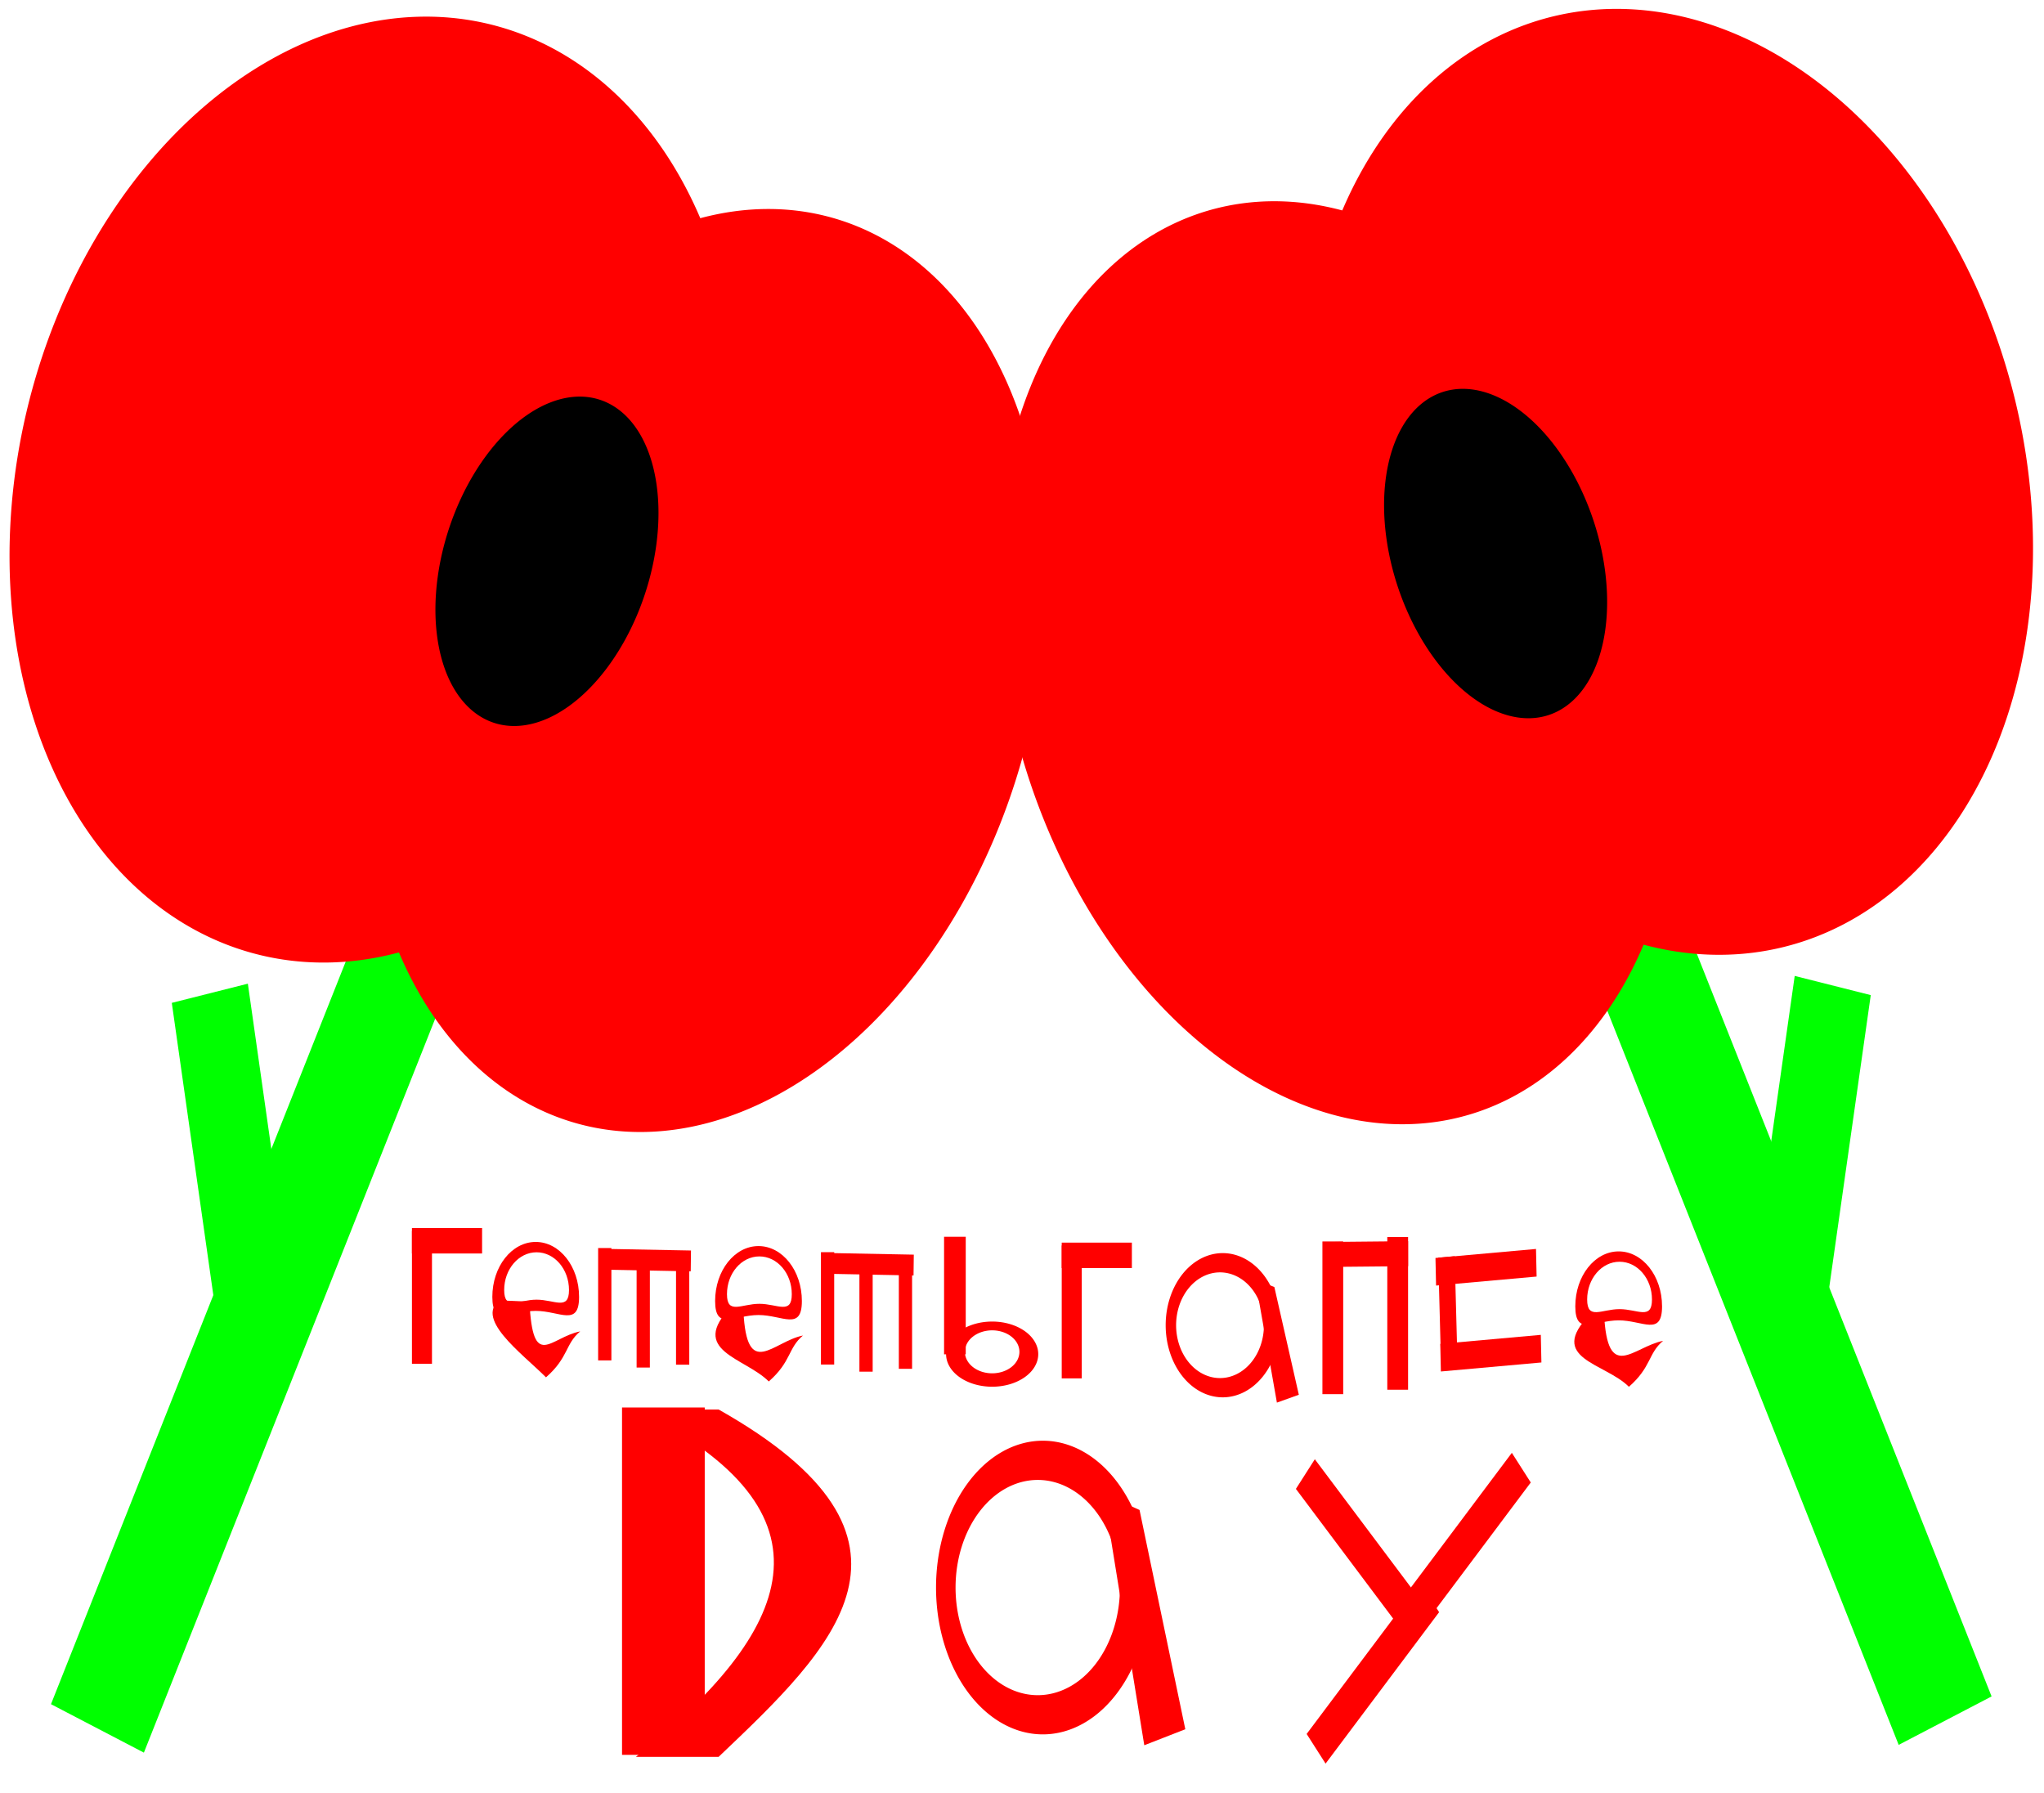 <?xml version="1.0" encoding="UTF-8" standalone="no"?>
<!-- Created with Inkscape (http://www.inkscape.org/) -->

<svg
   xmlns:dc="http://purl.org/dc/elements/1.1/"
   xmlns:cc="http://creativecommons.org/ns#"
   xmlns:rdf="http://www.w3.org/1999/02/22-rdf-syntax-ns#"
   xmlns:svg="http://www.w3.org/2000/svg"
   xmlns="http://www.w3.org/2000/svg"
   xmlns:sodipodi="http://sodipodi.sourceforge.net/DTD/sodipodi-0.dtd"
   xmlns:inkscape="http://www.inkscape.org/namespaces/inkscape"
   id="svg2"
   sodipodi:docname="remembranceday-remix.svg"
   viewBox="0 0 737.21 646.78"
   version="1.1"
   inkscape:version="0.92.2 5c3e80d, 2017-08-06">
  <title
     id="title10991">remembrance day</title>
  <defs
     id="defs10368" />
  <sodipodi:namedview
     id="base"
     bordercolor="#666666"
     inkscape:pageshadow="2"
     inkscape:guide-bbox="true"
     pagecolor="#ffffff"
     inkscape:window-height="856"
     inkscape:window-maximized="1"
     inkscape:zoom="0.53"
     inkscape:window-x="4"
     showgrid="false"
     borderopacity="1.0"
     inkscape:current-layer="g3651"
     inkscape:cx="537.22385"
     inkscape:cy="172.15521"
     showguides="true"
     inkscape:window-y="0"
     inkscape:window-width="1436"
     inkscape:pageopacity="0.0"
     inkscape:document-units="px"
     inkscape:snap-global="false" />
  <g
     id="layer1"
     inkscape:label="Layer 1"
     inkscape:groupmode="layer"
     transform="translate(859.83 -170.25)">
    <g
       id="g3651">
      <g
         id="g10989">
        <g
           transform="matrix(2.017 0 0 2.312 873.94 -1055.1)"
           id="g2907">
          <g
             transform="matrix(.91 .414 -.414 .91 1.985 833.68)"
             id="g2855">
            <g
               transform="matrix(.639 0 0 .73 -583.66 -211.81)"
               id="g2851">
              <rect
                 x="-325.71"
                 y="518.08"
                 width="28.571"
                 height="208.57"
                 style="stroke-opacity:0;color:#000000;fill:#00ff00"
                 id="rect2816" />
              <rect
                 x="621.95"
                 y="-362.62"
                 width="20.857"
                 height="79.55"
                 transform="matrix(-.836 .549 -.606 -.795 0 0)"
                 style="stroke-opacity:0;color:#000000;fill:#00ff00"
                 id="rect2816-9" />
            </g>
            <g
               transform="matrix(.847 0 0 .9 -372.28 -296.54)"
               id="g2846">
              <path
                 sodipodi:cx="-525.71429"
                 sodipodi:cy="465.21933"
                 d="m -451.429,465.219 a 74.286,84.286 0 0 1 -74.286,84.286 74.286,84.286 0 0 1 -74.286,-84.286 74.286,84.286 0 0 1 74.286,-84.286 74.286,84.286 0 0 1 74.286,84.286 z"
                 sodipodi:type="arc"
                 style="stroke-opacity:0;color:#000000;fill:#ff0000"
                 sodipodi:ry="84.285713"
                 sodipodi:rx="74.285713"
                 id="path2840" />
              <path
                 sodipodi:cx="-448.57144"
                 sodipodi:cy="466.64789"
                 d="m -380,466.648 a 68.571,82.857 0 0 1 -68.571,82.857 68.571,82.857 0 0 1 -68.571,-82.857 68.571,82.857 0 0 1 68.571,-82.857 68.571,82.857 0 0 1 68.571,82.857 z"
                 sodipodi:type="arc"
                 style="stroke-opacity:0;color:#000000;fill:#ff0000"
                 sodipodi:ry="82.85714"
                 sodipodi:rx="68.571426"
                 id="path2842" />
              <path
                 sodipodi:cx="-481.42856"
                 sodipodi:cy="468.07648"
                 transform="translate(-5.714 -5.714)"
                 d="m -460,468.076 a 21.429,30 0 0 1 -21.429,30 21.429,30 0 0 1 -21.429,-30 21.429,30 0 0 1 21.429,-30 21.429,30 0 0 1 21.429,30 z"
                 sodipodi:type="arc"
                 style="stroke-opacity:0;color:#000000;fill:#000000"
                 sodipodi:ry="30"
                 sodipodi:rx="21.428572"
                 id="path2844" />
            </g>
          </g>
          <g
             transform="matrix(-.91 .414 .414 .91 -1355.9 832.47)"
             inkscape:transform-center-x="14.285714"
             id="g2855-5">
            <g
               transform="matrix(.639 0 0 .73 -583.66 -211.81)"
               id="g2851-0">
              <rect
                 x="-325.71"
                 y="518.08"
                 width="28.571"
                 height="208.57"
                 style="stroke-opacity:0;color:#000000;fill:#00ff00"
                 id="rect2816-4" />
              <rect
                 x="621.95"
                 y="-362.62"
                 width="20.857"
                 height="79.55"
                 transform="matrix(-.836 .549 -.606 -.795 0 0)"
                 style="stroke-opacity:0;color:#000000;fill:#00ff00"
                 id="rect2816-9-8" />
            </g>
            <g
               transform="matrix(.847 0 0 .9 -372.28 -296.54)"
               id="g2846-7">
              <path
                 sodipodi:cx="-525.71429"
                 sodipodi:cy="465.21933"
                 d="m -451.429,465.219 a 74.286,84.286 0 0 1 -74.286,84.286 74.286,84.286 0 0 1 -74.286,-84.286 74.286,84.286 0 0 1 74.286,-84.286 74.286,84.286 0 0 1 74.286,84.286 z"
                 sodipodi:type="arc"
                 style="stroke-opacity:0;color:#000000;fill:#ff0000"
                 sodipodi:ry="84.285713"
                 sodipodi:rx="74.285713"
                 id="path2840-1" />
              <path
                 sodipodi:cx="-448.57144"
                 sodipodi:cy="466.64789"
                 d="m -380,466.648 a 68.571,82.857 0 0 1 -68.571,82.857 68.571,82.857 0 0 1 -68.571,-82.857 68.571,82.857 0 0 1 68.571,-82.857 68.571,82.857 0 0 1 68.571,82.857 z"
                 sodipodi:type="arc"
                 style="stroke-opacity:0;color:#000000;fill:#ff0000"
                 sodipodi:ry="82.85714"
                 sodipodi:rx="68.571426"
                 id="path2842-7" />
              <path
                 sodipodi:cx="-481.42856"
                 sodipodi:cy="468.07648"
                 transform="translate(-5.714 -5.714)"
                 d="m -460,468.076 a 21.429,30 0 0 1 -21.429,30 21.429,30 0 0 1 -21.429,-30 21.429,30 0 0 1 21.429,-30 21.429,30 0 0 1 21.429,30 z"
                 sodipodi:type="arc"
                 style="stroke-opacity:0;color:#000000;fill:#000000"
                 sodipodi:ry="30"
                 sodipodi:rx="21.428572"
                 id="path2844-2" />
            </g>
          </g>
        </g>
        <g
           transform="matrix(0.253,0,0,0.357,-350.555,403.732)"
           id="g2929">
          <rect
             x="-1425.7"
             y="589.51"
             width="28.571"
             height="134.29"
             style="color:#000000;fill:#ff0000;stroke-opacity:0"
             id="rect2925" />
          <rect
             x="-1425.7"
             y="586.65"
             width="100"
             height="25.714"
             style="color:#000000;fill:#ff0000;stroke-opacity:0"
             id="rect2927" />
        </g>
        <g
           transform="matrix(0.219,0,0,0.272,-380.675,442.282)"
           id="g2961">
          <path
             id="path2933"
             transform="matrix(4.574,0,0,3.676,-2191.527,-999.972)"
             d="M 193.672 447.947 C 185.047 447.947 178.055 456.821 178.055 467.768 C 178.055 478.714 185.047 472.82 193.672 472.82 C 202.297 472.82 209.289 478.714 209.289 467.768 C 209.289 456.821 202.297 447.947 193.672 447.947 z M 193.99 451.678 C 200.434 451.678 205.658 457.777 205.658 465.301 C 205.658 472.825 200.434 468.773 193.99 468.773 C 187.546 468.773 182.322 472.825 182.322 465.301 C 182.322 457.777 187.546 451.678 193.99 451.678 z "
             style="color:#000000;fill:#ff0000;stroke-width:0.244;stroke-opacity:0" />
          <path
             inkscape:connector-curvature="0"
             d="m -1359.149,724.372 43.145,1.508 c 5.578,92.423 34.091,47.302 83.594,39.41 -24.941,16.822 -18.868,34.453 -56.317,60.928 -39.509,-31.894 -122.712,-80.191 -72.13,-104.592 z"
             style="color:#000000;fill:#ff0000;stroke-opacity:0"
             sodipodi:nodetypes="cccccc"
             id="rect2936" />
        </g>
        <g
           transform="matrix(0.226,0,0,0.36,-348.875,339.452)"
           id="g3034">
          <rect
             x="-1306.3"
             y="780.36"
             width="21.139"
             height="112.57"
             style="color:#000000;fill:#ff0000;stroke-opacity:0"
             id="rect2966" />
          <rect
             x="796.54"
             y="1142.2"
             width="20.863"
             height="143.6"
             transform="matrix(-0.02,1,-1,-0.012,0,0)"
             style="color:#000000;fill:#ff0000;stroke-opacity:0"
             id="rect2966-6" />
          <rect
             x="-1182"
             y="784.65"
             width="21.139"
             height="112.57"
             style="color:#000000;fill:#ff0000;stroke-opacity:0"
             id="rect2966-1" />
          <rect
             x="-1244.9"
             y="787.51"
             width="21.139"
             height="112.57"
             style="color:#000000;fill:#ff0000;stroke-opacity:0"
             id="rect2966-1-0" />
        </g>
        <g
           transform="matrix(0.219,0,0,0.272,-300.325,443.772)"
           id="g2961-6">
          <path
             id="path2933-1"
             transform="matrix(4.574,0,0,3.676,-2559.026,-1005.449)"
             d="M 274.021 449.438 C 265.396 449.438 258.404 458.311 258.404 469.258 C 258.404 480.204 265.396 474.311 274.021 474.311 C 282.646 474.311 289.639 480.204 289.639 469.258 C 289.639 458.311 282.647 449.438 274.021 449.438 z M 274.34 453.168 C 280.784 453.168 286.008 459.267 286.008 466.791 C 286.008 474.315 280.784 470.264 274.34 470.264 C 267.896 470.264 262.672 474.315 262.672 466.791 C 262.672 459.267 267.896 453.168 274.34 453.168 z "
             style="color:#000000;fill:#ff0000;stroke-width:0.244;stroke-opacity:0" />
          <path
             inkscape:connector-curvature="0"
             d="m -1350.614,727.116 20.102,5.624 c 5.578,92.423 48.6,40.443 98.103,32.551 -24.941,16.822 -18.868,34.453 -56.317,60.928 -39.509,-31.894 -132.954,-40.406 -61.888,-99.104 z"
             style="color:#000000;fill:#ff0000;stroke-opacity:0"
             sodipodi:nodetypes="cccccc"
             id="rect2936-5" />
        </g>
        <g
           transform="matrix(0.226,0,0,0.36,-268.514,340.942)"
           id="g3034-4">
          <rect
             x="-1306.3"
             y="780.36"
             width="21.139"
             height="112.57"
             style="color:#000000;fill:#ff0000;stroke-opacity:0"
             id="rect2966-9" />
          <rect
             x="796.54"
             y="1142.2"
             width="20.863"
             height="143.6"
             transform="matrix(-0.02,1,-1,-0.012,0,0)"
             style="color:#000000;fill:#ff0000;stroke-opacity:0"
             id="rect2966-6-0" />
          <rect
             x="-1182"
             y="784.65"
             width="21.139"
             height="112.57"
             style="color:#000000;fill:#ff0000;stroke-opacity:0"
             id="rect2966-1-9" />
          <rect
             x="-1244.9"
             y="787.51"
             width="21.139"
             height="112.57"
             style="color:#000000;fill:#ff0000;stroke-opacity:0"
             id="rect2966-1-0-1" />
        </g>
        <g
           transform="matrix(0.304,0,0,0.291,-151.065,435.622)"
           id="g3211">
          <rect
             x="-1211.4"
             y="620.93"
             width="25.714"
             height="145.71"
             style="color:#000000;fill:#ff0000;stroke-opacity:0"
             id="rect3185" />
          <path
             id="path3187"
             transform="matrix(3.288,0,0,3.439,-2330.546,-912.748)"
             d="M 357.727 476.525 A 16.628 11.743 0 0 0 341.098 488.27 A 16.628 11.743 0 0 0 357.727 500.012 A 16.628 11.743 0 0 0 374.354 488.27 A 16.628 11.743 0 0 0 357.727 476.525 z M 357.725 479.693 A 9.838 7.743 0 0 1 367.562 487.438 A 9.838 7.743 0 0 1 357.725 495.18 A 9.838 7.743 0 0 1 347.887 487.438 A 9.838 7.743 0 0 1 357.725 479.693 z "
             style="color:#000000;fill:#ff0000;stroke-width:0.233;stroke-opacity:0" />
        </g>
        <g
           transform="matrix(0.253,0,0,0.357,-116.195,408.992)"
           id="g2929-7-5">
          <rect
             x="-1425.7"
             y="589.51"
             width="28.571"
             height="134.29"
             style="color:#000000;fill:#ff0000;stroke-opacity:0"
             id="rect2925-7-9" />
          <rect
             x="-1425.7"
             y="586.65"
             width="100"
             height="25.714"
             style="color:#000000;fill:#ff0000;stroke-opacity:0"
             id="rect2927-1-7" />
        </g>
        <g
           transform="matrix(0.343,0,0,0.331,37.811,350.462)"
           id="g3295">
          <path
             id="path3268"
             transform="matrix(2.916,0,0,3.024,-2617.26,-544.942)"
             d="M 441.002 451.695 A 20.578 25.984 0 0 0 420.424 477.678 A 20.578 25.984 0 0 0 441.002 503.662 A 20.578 25.984 0 0 0 461.58 477.678 A 20.578 25.984 0 0 0 441.002 451.695 z M 440.018 458.635 A 15.832 19.045 0 0 1 455.852 477.68 A 15.832 19.045 0 0 1 440.018 496.725 A 15.832 19.045 0 0 1 424.186 477.68 A 15.832 19.045 0 0 1 440.018 458.635 z "
             style="color:#000000;fill:#ff0000;stroke-width:0.337;stroke-opacity:0" />
          <path
             inkscape:connector-curvature="0"
             d="m -1297.2,849.41 20.194,8.571 25.714,117.34 -23.052,8.571 -22.857,-134.48 z"
             style="color:#000000;fill:#ff0000;stroke-opacity:0"
             sodipodi:nodetypes="ccccc"
             id="rect3270" />
        </g>
        <g
           transform="matrix(0.585,0,0,0.559,373.005,202.612)"
           id="g3346">
          <rect
             x="-1292.1"
             y="743.1"
             width="12.812"
             height="98.527"
             style="color:#000000;fill:#ff0000;stroke-opacity:0"
             id="rect3300" />
          <rect
             x="-1252.1"
             y="740.24"
             width="12.812"
             height="98.527"
             style="color:#000000;fill:#ff0000;stroke-opacity:0"
             id="rect3300-6" />
          <rect
             x="730.53"
             y="1240"
             width="16.119"
             height="44.807"
             transform="matrix(0.001,1,-1,0.01,0,0)"
             style="color:#000000;fill:#ff0000;stroke-opacity:0"
             id="rect3300-6-7" />
        </g>
        <g
           transform="matrix(-0.017,-0.777,0.368,-0.033,-635.574,-314.538)"
           id="g3346-3">
          <rect
             x="-1292.1"
             y="743.1"
             width="12.812"
             height="98.527"
             style="color:#000000;fill:#ff0000;stroke-opacity:0"
             id="rect3300-65" />
          <rect
             x="-1252.1"
             y="740.24"
             width="12.812"
             height="98.527"
             style="color:#000000;fill:#ff0000;stroke-opacity:0"
             id="rect3300-6-6" />
          <rect
             x="730.53"
             y="1240"
             width="16.119"
             height="44.807"
             transform="matrix(0.001,1,-1,0.01,0,0)"
             style="color:#000000;fill:#ff0000;stroke-opacity:0"
             id="rect3300-6-7-3" />
        </g>
        <g
           transform="matrix(0.219,0,0,0.272,9.899,445.692)"
           id="g2961-9">
          <path
             id="path2933-4"
             transform="matrix(4.574,0,0,3.676,-3977.907,-1012.506)"
             d="M 584.244 451.357 C 575.619 451.357 568.627 460.231 568.627 471.178 C 568.627 482.124 575.619 476.23 584.244 476.23 C 592.869 476.23 599.861 482.124 599.861 471.178 C 599.861 460.231 592.869 451.357 584.244 451.357 z M 584.564 455.088 C 591.009 455.088 596.232 461.187 596.232 468.711 C 596.232 476.235 591.009 472.184 584.564 472.184 C 578.12 472.184 572.896 476.235 572.896 468.711 C 572.896 461.187 578.12 455.088 584.564 455.088 z "
             style="color:#000000;fill:#ff0000;stroke-width:0.244;stroke-opacity:0" />
          <path
             inkscape:connector-curvature="0"
             d="m -1350.614,728.488 20.955,0.822 c 5.578,92.423 47.747,43.873 97.25,35.981 -24.941,16.822 -18.868,34.453 -56.317,60.928 -39.509,-31.894 -135.514,-36.976 -64.448,-95.674 z"
             style="color:#000000;fill:#ff0000;stroke-opacity:0"
             sodipodi:nodetypes="cccccc"
             id="rect2936-8" />
        </g>
        <g
           transform="matrix(0.696,0,0,0.504,382.695,447.021)"
           id="g3534">
          <rect
             x="-1462.9"
             y="458.08"
             width="42.857"
             height="248.57"
             style="color:#000000;fill:#ff0000;stroke-opacity:0"
             id="rect3462" />
          <path
             inkscape:connector-curvature="0"
             d="m -1455.7,459.51 h 42.857 c 119.1,92.782 59.337,170.66 0,248.57 h -42.857 c 80.736,-89.316 108.85,-174.42 0,-248.57 z"
             style="color:#000000;fill:#ff0000;stroke-opacity:0"
             sodipodi:nodetypes="ccccc"
             id="rect3462-2" />
        </g>
        <g
           transform="matrix(0.642,0,0,0.674,371.005,136.566)"
           id="g3295-9">
          <path
             id="path3268-3"
             transform="matrix(1.559,0,0,1.484,-1918.533,49.988)"
             d="M 376.656 519.502 A 38.493 52.945 0 0 0 338.164 572.447 A 38.493 52.945 0 0 0 376.656 625.393 A 38.493 52.945 0 0 0 415.15 572.447 A 38.493 52.945 0 0 0 376.656 519.502 z M 374.818 533.643 A 29.616 38.808 0 0 1 404.434 572.449 A 29.616 38.808 0 0 1 374.818 611.258 A 29.616 38.808 0 0 1 345.203 572.449 A 29.616 38.808 0 0 1 374.818 533.643 z "
             style="color:#000000;fill:#ff0000;stroke-width:0.658;stroke-opacity:0" />
          <path
             inkscape:connector-curvature="0"
             d="m -1297.2,849.41 20.194,8.571 25.714,117.34 -23.052,8.571 -22.857,-134.48 z"
             style="color:#000000;fill:#ff0000;stroke-opacity:0"
             sodipodi:nodetypes="ccccc"
             id="rect3270-9" />
        </g>
        <g
           transform="matrix(0.429,0,0,0.39,194.085,552.781)"
           id="g3646">
          <rect
             x="-1499.8"
             y="-1091.1"
             width="31.703"
             height="169.54"
             transform="matrix(0.502,-0.865,0.563,0.826,0,0)"
             style="color:#000000;fill:#ff0000;stroke-opacity:0"
             id="rect3600" />
          <rect
             x="827.97"
             y="1339.4"
             width="31.703"
             height="169.54"
             transform="matrix(-0.502,-0.865,-0.563,0.826,0,0)"
             style="color:#000000;fill:#ff0000;stroke-opacity:0"
             id="rect3600-9" />
          <rect
             x="823.68"
             y="1480.1"
             width="31.703"
             height="169.54"
             transform="matrix(-0.502,-0.865,-0.563,0.826,0,0)"
             style="color:#000000;fill:#ff0000;stroke-opacity:0"
             id="rect3600-9-1" />
        </g>
      </g>
    </g>
  </g>
</svg>
